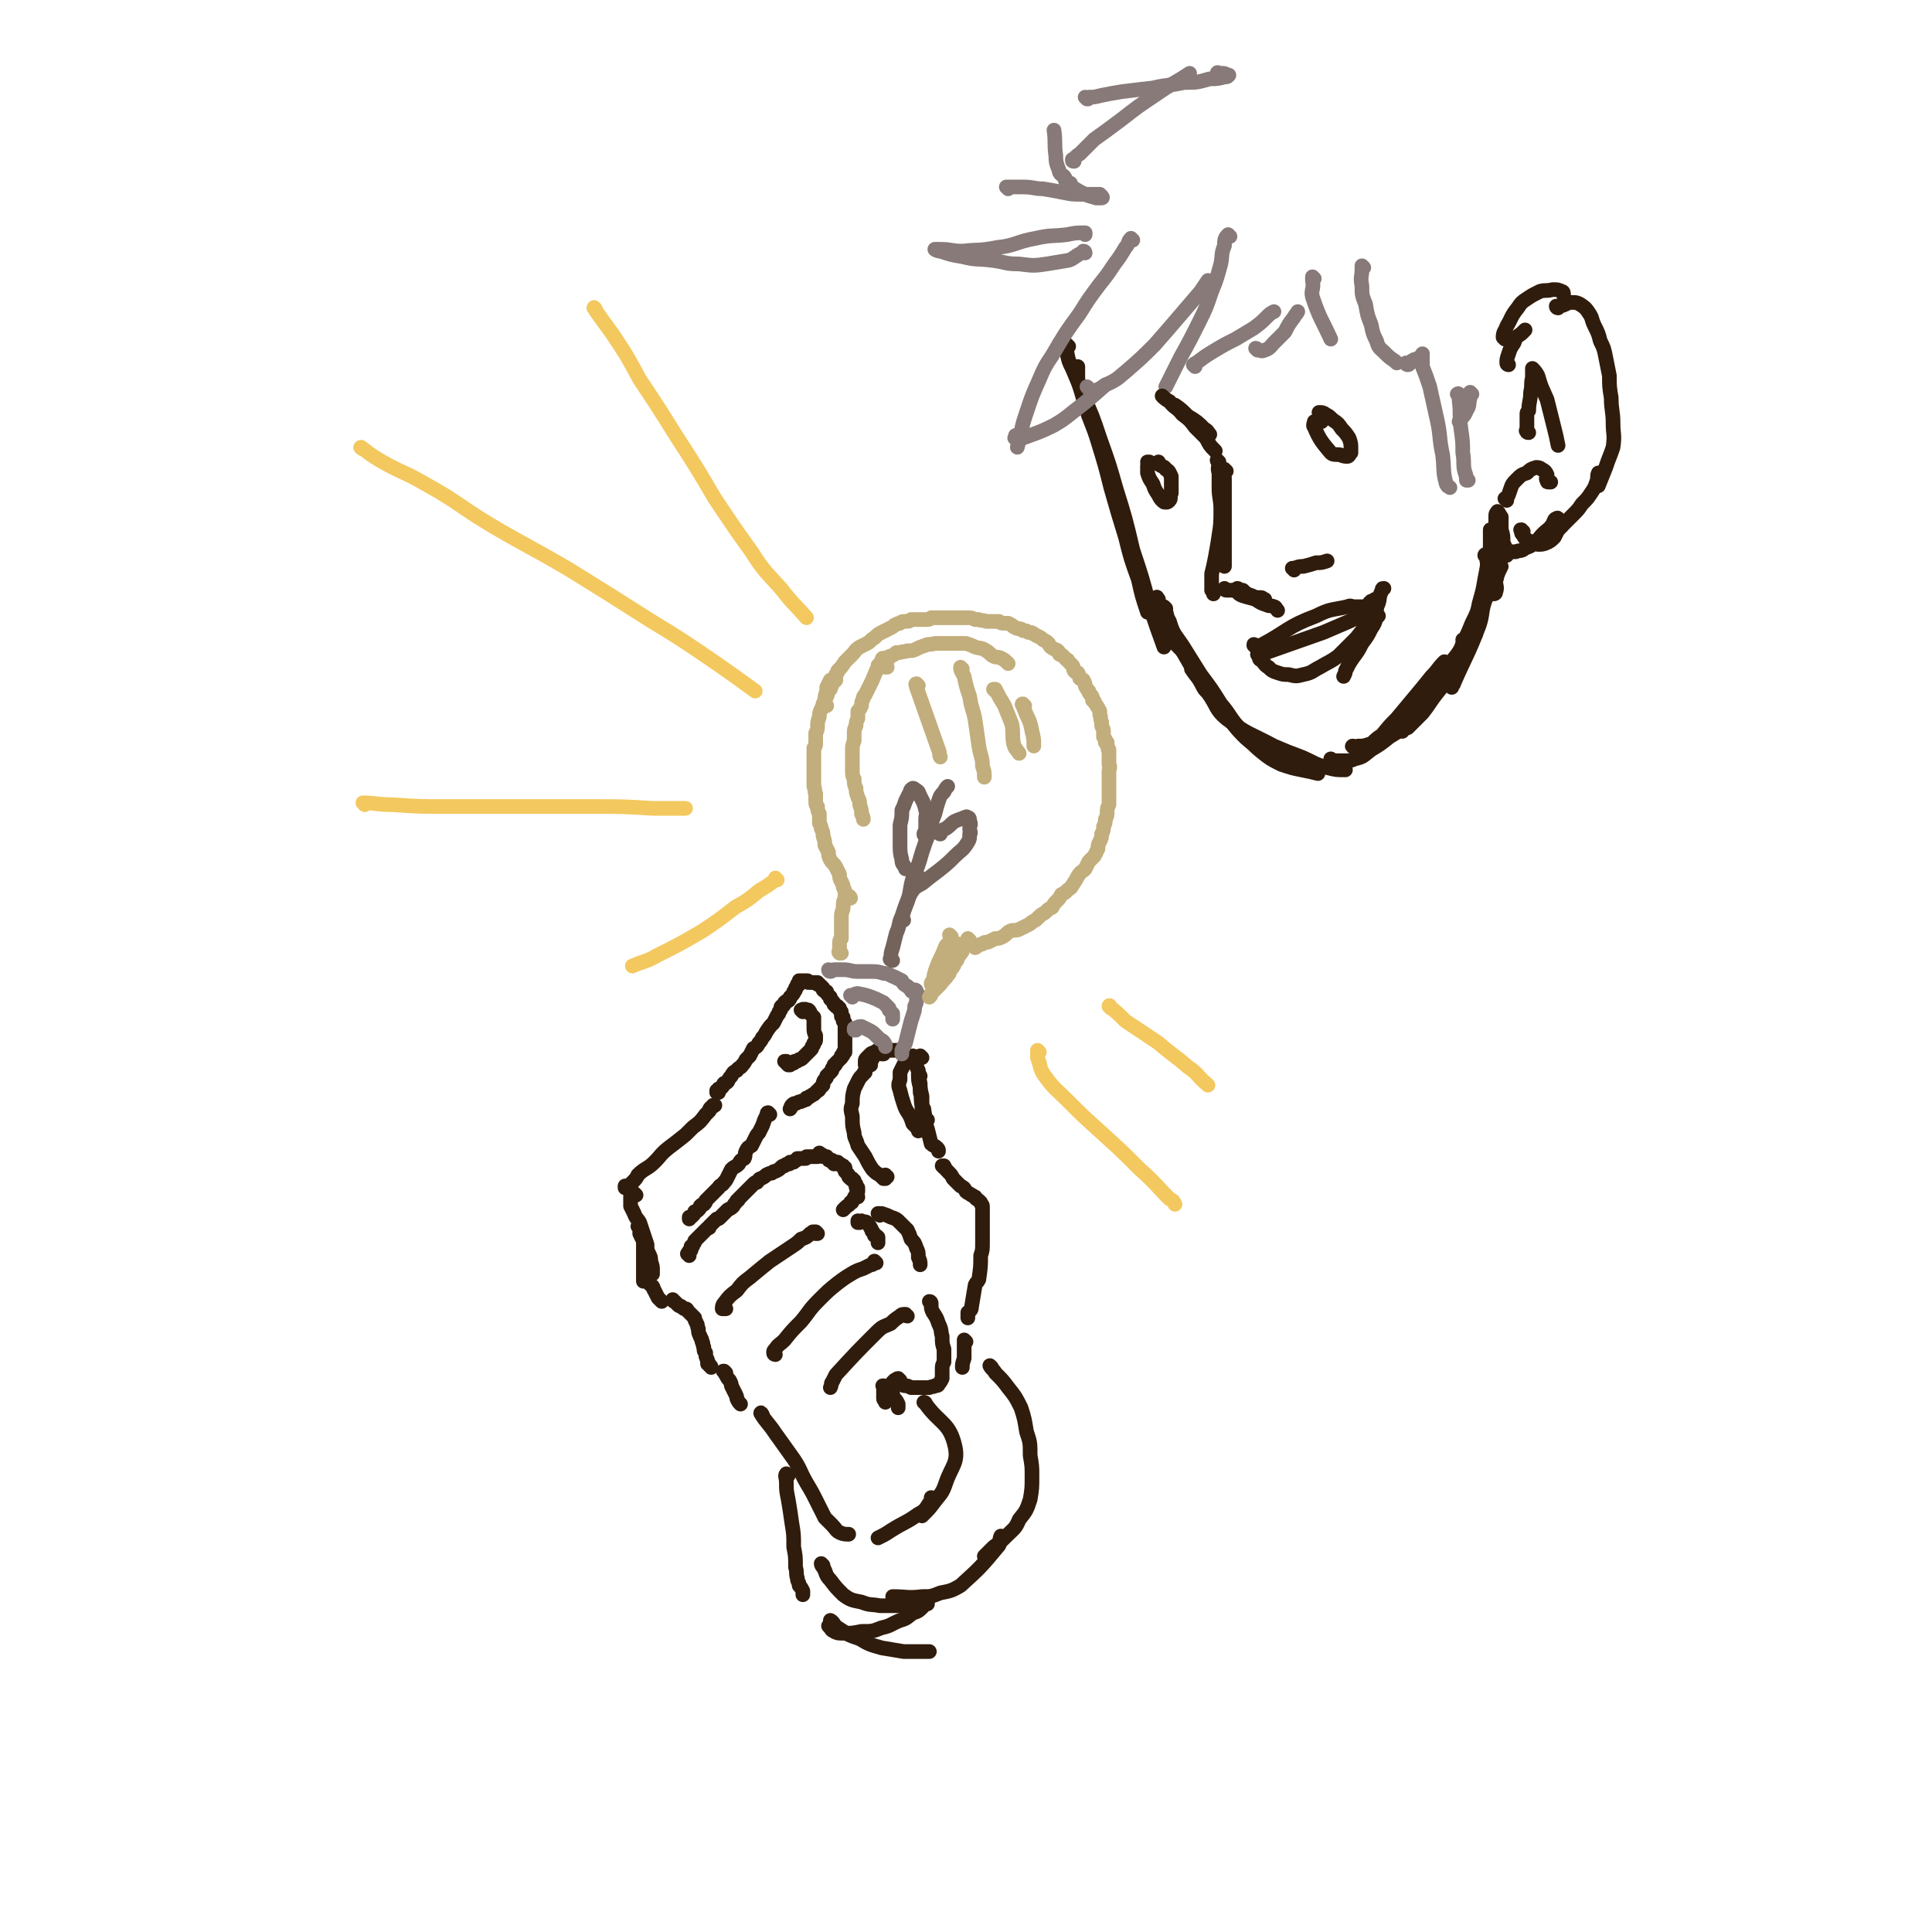<svg viewBox='0 0 1054 1054' version='1.1' xmlns='http://www.w3.org/2000/svg' xmlns:xlink='http://www.w3.org/1999/xlink'><g fill='none' stroke='rgb(48,28,12)' stroke-width='8' stroke-linecap='round' stroke-linejoin='round'><path d='M342,648c0,0 0,-1 -1,-1 0,0 0,0 0,1 0,0 0,0 0,0 0,0 0,0 0,0 0,0 0,0 1,0 0,-1 0,-1 1,-1 1,-1 1,-1 2,-2 2,-2 2,-2 3,-4 4,-4 5,-3 9,-7 4,-4 3,-4 8,-8 4,-3 4,-3 9,-7 2,-2 2,-2 4,-4 4,-3 4,-3 7,-7 1,-1 1,-1 2,-2 0,-1 0,-1 1,-2 1,0 1,0 1,-1 1,0 1,0 1,0 '/><path d='M392,596c0,0 -1,-1 -1,-1 0,0 0,0 0,1 0,0 0,0 0,0 1,-1 1,-1 1,-1 0,0 0,0 0,-1 1,0 1,0 1,0 1,-1 1,-1 1,-1 1,-1 0,-1 1,-2 1,0 1,0 2,-1 1,-2 1,-2 2,-3 1,-2 1,-2 3,-3 1,-2 2,-1 3,-3 1,-1 1,-1 2,-3 1,-1 1,-1 2,-2 1,-2 1,-2 2,-4 2,-1 2,-1 3,-3 1,-1 1,-1 2,-3 1,-1 1,-1 2,-3 2,-3 2,-3 4,-5 1,-2 1,-2 2,-4 1,-1 1,-1 1,-2 1,-1 1,-1 1,-2 0,-1 0,-1 1,-1 1,-1 1,-1 1,-2 1,-1 1,-1 2,-1 1,-1 1,-1 1,-2 1,-1 1,-1 1,-1 1,-1 1,-1 1,-2 1,0 0,0 1,-1 0,0 0,0 0,-1 1,0 0,0 1,-1 0,0 0,0 0,0 1,-1 0,-1 0,-1 0,0 1,0 1,0 0,-1 0,-1 0,-1 0,0 0,0 0,0 0,0 0,0 0,0 0,0 0,0 0,0 1,0 0,0 0,-1 0,0 0,1 1,1 0,0 0,0 0,0 0,0 0,0 0,-1 0,0 0,0 0,0 0,0 1,0 1,0 0,0 0,0 0,0 0,0 0,0 0,0 1,0 1,0 1,0 0,0 0,0 0,0 0,0 0,0 0,0 1,0 1,0 1,0 0,0 0,0 0,0 0,0 0,0 0,0 1,0 1,0 1,1 0,0 0,-1 1,0 0,0 0,0 0,0 1,0 1,0 1,0 1,0 1,0 1,0 0,0 0,0 1,0 0,1 0,0 1,0 0,1 0,1 0,1 1,0 1,0 1,0 0,0 0,1 1,1 0,0 0,0 1,1 0,0 0,1 0,1 1,1 1,1 2,1 0,1 0,1 1,2 0,0 0,0 1,1 0,1 0,1 0,1 1,1 1,1 1,1 1,1 1,1 1,2 1,0 1,0 1,1 0,0 0,0 1,0 0,1 0,1 1,1 0,0 0,1 0,1 1,1 1,1 1,1 0,1 0,1 0,2 0,1 0,0 1,1 0,1 0,1 0,2 0,0 0,0 1,1 0,0 0,0 0,1 0,0 0,0 0,1 0,1 0,1 0,2 0,1 0,1 0,2 0,0 0,0 0,1 0,1 0,1 0,1 0,1 0,1 0,1 0,1 0,1 0,1 0,1 0,1 0,1 0,1 0,1 0,1 0,1 0,1 0,1 0,1 0,1 0,2 0,0 0,0 0,1 -1,0 -1,0 -1,1 0,1 0,1 -1,1 0,1 0,1 0,1 -1,1 -1,1 -2,2 0,0 0,0 -1,1 0,1 0,1 -1,1 0,1 0,1 -1,2 0,1 0,1 -1,2 -1,1 -1,1 -2,2 0,1 0,1 -1,2 -1,1 -1,2 -1,3 -1,1 -1,1 -2,2 0,0 0,1 -1,1 -1,1 -1,1 -2,2 -1,0 -1,1 -2,1 -1,1 -1,1 -2,1 0,1 0,1 -1,1 -1,1 -1,0 -2,1 -2,0 -2,1 -3,1 -1,0 -1,0 -2,1 -1,1 0,1 -1,2 '/><path d='M438,552c-1,-1 -1,-1 -1,-1 0,0 0,0 0,0 0,0 0,0 1,0 0,-1 0,0 1,0 0,0 0,-1 1,0 0,0 0,0 1,0 1,1 1,1 1,2 1,1 1,1 2,2 0,2 0,2 0,3 0,1 0,1 0,2 0,3 0,3 1,5 0,1 0,1 0,2 0,1 0,1 -1,2 0,1 0,1 -1,2 0,1 0,1 -1,2 -1,1 -1,1 -2,2 -1,1 -1,1 -2,2 -1,1 -1,1 -2,1 -1,1 -1,1 -2,1 -1,0 -1,0 -1,1 -1,0 -1,0 -1,0 -1,0 -1,0 -1,1 0,0 0,0 -1,0 0,0 0,0 0,0 -1,-1 -1,-1 -1,-1 0,0 0,0 0,0 0,0 0,-1 0,-1 0,0 0,0 -1,0 0,0 0,0 0,0 0,0 0,0 0,0 0,0 0,0 0,0 '/><path d='M420,608c0,0 -1,-1 -1,-1 -1,0 0,1 -1,2 -1,2 -1,2 -2,5 -1,2 -1,2 -2,4 -1,1 -1,1 -2,3 -1,2 -1,2 -2,4 -2,1 -2,1 -3,3 -1,2 0,2 -1,4 -2,1 -2,1 -3,3 -2,2 -2,1 -4,3 -1,2 -1,2 -2,4 -1,2 -1,2 -2,3 -1,2 -2,1 -3,3 -1,1 -1,1 -3,3 -1,1 -1,1 -2,2 -1,1 -1,1 -2,2 0,1 0,1 -1,2 -1,0 -1,0 -2,1 0,1 0,1 -1,2 -1,1 -1,1 -2,1 0,1 0,1 -1,2 0,0 0,0 0,0 -1,1 -1,1 -1,1 0,0 0,0 -1,0 0,0 0,0 0,0 0,1 0,1 0,1 '/><path d='M376,685c0,-1 0,-1 -1,-1 0,0 0,0 0,0 1,0 0,-1 1,-1 0,-1 0,-1 1,-1 0,-1 0,-1 0,-2 1,0 1,0 1,-1 1,-1 1,-1 1,-2 1,-1 1,-1 1,-1 1,-1 1,-1 2,-2 1,-1 1,-1 2,-2 1,-1 1,-1 2,-2 1,0 1,0 1,-1 1,-1 1,-1 2,-2 1,-1 1,-1 2,-2 1,0 1,0 2,-1 1,-1 1,-1 2,-2 1,-1 1,-1 2,-2 2,-1 2,-1 3,-2 1,-2 1,-1 2,-3 1,0 1,-1 1,-1 1,-1 1,-1 2,-2 1,-1 1,-1 2,-2 1,-1 1,-1 2,-2 1,-1 1,-1 2,-2 1,-1 1,-1 2,-1 1,-1 1,-2 2,-2 2,-1 2,-1 3,-2 2,-1 2,-1 3,-1 1,-1 1,-1 2,-1 2,-1 2,-1 3,-2 1,-1 1,-1 2,-1 1,-1 1,-1 2,-1 1,0 1,0 1,-1 1,0 1,0 2,0 0,-1 0,0 1,-1 1,0 0,0 1,-1 1,0 1,0 1,0 1,0 1,0 2,0 0,0 0,0 1,0 1,0 1,0 1,-1 1,0 1,0 2,0 0,0 0,0 1,0 0,0 0,0 1,0 0,0 0,0 0,0 0,0 0,0 1,0 0,0 0,0 0,0 0,0 1,0 1,0 '/><path d='M448,630c0,0 -1,0 -1,-1 0,0 0,1 0,1 0,0 0,0 0,0 1,0 1,0 1,0 1,0 1,0 1,1 1,0 1,0 1,0 1,0 1,0 1,0 1,1 0,1 1,1 0,1 0,1 1,1 0,0 0,0 1,0 0,0 0,1 0,1 0,0 0,0 1,0 0,0 0,0 0,1 '/><path d='M458,635c0,0 -1,-1 -1,-1 0,0 0,0 1,1 0,0 1,0 1,1 1,0 1,0 1,0 0,1 0,1 1,1 0,1 0,1 0,1 0,1 0,1 0,1 1,1 1,1 1,1 1,1 1,1 1,2 0,0 0,0 1,1 0,0 0,0 1,0 0,1 0,1 1,1 0,1 0,1 1,2 0,1 0,1 0,1 0,1 0,1 1,1 0,1 0,1 0,1 0,1 0,1 0,1 0,0 0,0 0,0 '/><path d='M468,653c0,-1 -1,-1 -1,-1 0,-1 0,0 0,0 0,0 0,0 0,0 0,0 0,0 0,1 -1,0 -1,0 -1,1 0,0 0,0 -1,1 0,1 0,1 -1,1 -1,2 -1,1 -3,3 0,0 0,0 -1,1 '/><path d='M347,652c-1,-1 -1,-1 -1,-1 -1,0 0,0 0,0 0,0 0,0 -1,0 0,0 0,0 0,0 0,0 0,0 0,0 0,1 0,1 0,1 0,0 0,0 0,0 -1,0 -1,0 -1,1 0,1 0,1 0,1 0,1 0,1 0,2 0,1 0,1 0,2 1,2 1,2 2,4 1,3 2,3 3,5 1,3 1,3 2,6 1,3 1,3 2,6 0,3 0,3 1,5 1,2 1,2 1,4 1,3 1,3 1,5 0,1 0,1 0,2 '/><path d='M349,670c0,0 -1,-1 -1,-1 0,0 1,1 1,2 0,1 0,1 0,2 1,2 1,2 2,4 0,3 0,3 0,6 0,2 0,2 0,5 0,2 0,2 0,3 0,2 0,2 0,3 0,0 0,0 0,1 0,1 0,1 0,1 0,1 0,1 0,1 0,1 0,1 0,1 0,0 0,1 0,1 1,0 1,0 2,0 1,1 1,1 2,2 2,1 1,2 2,3 1,2 1,2 2,4 1,1 1,1 2,2 '/><path d='M368,710c0,0 -1,-1 -1,-1 0,0 0,1 1,1 1,1 1,1 2,2 1,1 1,0 2,1 1,1 1,1 2,1 1,0 1,1 1,1 1,1 1,1 2,2 1,1 1,1 2,2 0,2 1,2 1,3 1,1 0,1 1,3 0,2 0,2 1,4 0,1 1,1 1,3 1,1 0,1 1,3 0,2 0,2 1,3 0,2 0,2 1,4 0,1 0,1 0,2 1,0 1,0 1,1 0,0 1,0 1,1 '/><path d='M396,749c-1,-1 -1,-1 -1,-1 -1,0 0,0 0,0 1,1 0,1 1,2 1,2 1,2 2,3 1,2 1,2 1,3 1,2 1,2 2,4 1,2 1,2 1,3 1,2 1,2 2,3 0,0 0,0 0,0 '/><path d='M446,673c0,0 -1,-1 -1,-1 0,0 0,1 1,1 0,0 -1,0 -1,0 0,0 0,0 0,-1 0,0 0,0 0,0 0,0 0,0 0,0 -1,0 -1,0 -1,0 -1,0 -1,0 -1,1 -1,0 -1,0 -1,0 -2,2 -2,2 -5,3 -2,2 -2,2 -5,4 -6,4 -6,4 -12,8 -5,4 -5,4 -11,9 -4,3 -4,3 -7,7 -4,3 -4,3 -7,7 -1,1 -1,2 -1,3 0,0 1,0 2,0 '/><path d='M469,667c0,0 -1,-1 -1,-1 0,0 0,1 0,1 1,0 1,-1 2,-1 1,1 2,0 3,1 1,1 1,1 2,3 1,1 0,1 1,2 1,1 1,1 1,2 1,0 1,0 2,1 0,1 0,1 0,2 0,1 0,1 0,1 '/><path d='M478,689c0,0 -1,-1 -1,-1 0,0 0,1 0,1 -1,1 -1,1 -2,1 -2,1 -2,1 -4,2 -3,1 -3,1 -5,2 -5,3 -5,3 -9,6 -5,4 -5,4 -10,9 -6,6 -5,6 -10,12 -5,5 -5,5 -9,10 -3,3 -3,2 -5,5 -1,1 -1,1 -1,2 0,1 1,1 1,1 '/><path d='M480,663c0,0 -1,-1 -1,-1 0,0 0,0 1,0 0,1 0,0 1,0 3,1 3,1 5,2 3,1 3,1 5,3 2,2 2,2 4,4 1,2 1,2 2,5 2,2 2,2 3,5 1,2 1,2 1,5 1,2 1,2 1,4 '/><path d='M495,718c-1,0 -1,-1 -1,-1 -2,0 -2,0 -3,1 -3,2 -3,2 -5,4 -4,2 -4,1 -8,5 -11,11 -11,11 -22,23 -1,2 -1,2 -2,4 -1,1 0,1 -1,3 '/><path d='M508,711c0,0 0,-1 -1,-1 0,0 1,1 1,1 0,0 0,0 0,0 0,0 0,0 0,0 0,3 0,3 1,5 2,3 2,3 3,6 2,4 1,4 2,7 0,4 0,4 1,7 0,4 0,4 0,7 -1,2 -1,2 -1,4 0,1 0,1 0,2 0,0 0,0 0,1 0,1 0,1 0,2 -1,2 -1,2 -2,3 0,1 -1,1 -2,1 -1,1 -1,0 -3,1 0,0 0,0 -1,0 -1,0 -1,0 -2,0 -2,0 -2,0 -4,0 -2,0 -2,0 -3,0 -2,-1 -2,-1 -3,-1 -1,0 -1,0 -2,-1 -1,0 -1,0 -2,0 -1,0 -1,1 -2,0 0,0 0,0 0,0 0,-1 0,-1 0,-2 0,0 0,0 0,0 '/><path d='M491,753c-1,0 -1,-1 -1,-1 -1,0 -1,1 -1,1 -1,1 -1,0 -2,1 0,1 0,1 0,2 -1,2 -1,2 0,4 0,1 0,2 1,3 1,1 1,1 2,3 0,1 0,1 0,2 '/><path d='M483,757c-1,0 -1,-1 -1,-1 -1,0 0,0 0,0 0,2 0,2 0,3 0,2 0,2 0,4 0,1 1,1 1,2 '/><path d='M416,772c0,0 -1,-2 -1,-1 3,5 4,5 8,11 5,7 5,7 10,14 4,6 3,6 7,13 3,5 3,5 6,11 2,4 2,4 4,8 2,2 2,2 4,4 2,2 2,3 4,4 2,1 3,1 5,1 '/><path d='M505,766c0,0 0,-1 -1,-1 0,0 1,0 1,1 8,11 13,10 16,23 2,9 -2,11 -5,20 -2,6 -3,6 -6,10 -3,4 -3,4 -6,7 -1,1 -1,1 -1,1 '/><path d='M509,818c-1,0 -1,-1 -1,-1 0,0 0,0 0,1 0,1 0,1 -1,2 -2,3 -2,4 -6,6 -7,5 -7,4 -15,9 -3,2 -3,2 -7,4 '/><path d='M484,642c-1,0 -1,-1 -1,-1 0,0 0,0 0,1 0,0 0,0 0,1 -1,0 -1,0 -1,0 -1,-1 -1,-1 -2,-2 -2,-1 -2,-1 -4,-3 -2,-3 -2,-3 -4,-7 -2,-3 -2,-3 -4,-6 -1,-4 -2,-4 -2,-7 -1,-4 -1,-4 -1,-9 -1,-4 -1,-4 0,-7 0,-4 0,-4 1,-8 1,-2 1,-2 2,-4 1,-2 1,-2 3,-4 0,-1 1,-1 1,-1 '/><path d='M473,582c0,0 -1,-1 -1,-1 0,0 1,0 1,0 0,0 -1,0 -1,0 0,0 0,0 0,0 0,-1 0,-1 0,-2 0,-1 0,-1 1,-2 1,-1 1,-1 2,-2 1,-1 1,0 2,-1 1,0 1,-1 2,-1 0,0 0,1 1,1 1,0 1,0 1,1 1,0 1,0 1,0 '/><path d='M475,581c0,0 -1,-1 -1,-1 0,0 1,0 1,0 0,0 -1,0 -1,1 -1,0 0,0 0,0 0,0 0,0 0,0 0,0 -1,0 0,0 0,-1 0,-1 1,-2 1,-1 1,-2 2,-3 1,-1 1,-1 2,-2 1,-1 1,-1 3,-1 1,0 1,0 3,0 1,0 1,0 2,0 2,0 2,0 3,0 1,0 1,0 2,0 '/><path d='M503,577c0,0 -1,-1 -1,-1 0,0 0,0 0,1 0,0 -1,0 -1,0 -1,1 0,1 -1,2 0,1 0,1 0,2 0,1 0,1 1,3 0,3 0,3 1,7 0,3 0,3 1,7 0,3 0,3 0,7 1,2 1,2 2,5 0,1 0,0 1,1 '/><path d='M502,587c0,0 -1,-2 -1,-1 0,3 0,4 1,7 0,1 0,1 0,3 1,3 0,3 1,7 0,1 0,1 1,2 1,6 0,6 2,11 1,4 1,4 2,8 1,1 2,1 3,2 1,1 1,1 1,2 '/><path d='M499,577c0,0 -1,-1 -1,-1 0,0 0,1 0,1 0,0 -1,0 -2,0 -1,1 -1,1 -1,2 -1,1 -1,1 -2,2 -1,2 -1,2 -2,4 0,2 0,2 0,4 -1,3 -1,3 0,6 1,4 1,4 2,7 1,3 1,3 3,6 1,2 1,2 2,5 1,1 1,1 2,2 1,1 1,1 1,2 '/><path d='M515,637c0,0 -1,-1 -1,-1 0,0 1,0 1,0 1,2 1,2 2,3 2,2 2,2 3,4 2,2 2,2 4,4 2,1 2,1 3,3 1,1 2,1 3,2 1,0 1,1 2,1 0,1 1,1 2,2 0,0 0,0 1,1 0,1 1,1 1,2 0,1 0,1 0,2 0,0 0,0 0,1 0,1 0,1 0,1 0,2 0,2 0,3 0,0 0,0 0,1 0,2 0,2 0,5 0,2 0,2 0,5 0,1 0,1 0,2 0,4 0,4 -1,7 0,6 0,6 -1,13 -1,2 -1,1 -2,3 -1,6 -1,6 -2,12 0,2 -1,2 -2,3 0,2 0,2 0,3 '/><path d='M527,732c0,0 -1,-1 -1,-1 0,0 0,1 0,1 0,2 0,2 0,4 0,3 0,3 0,5 -1,3 -1,3 -1,5 '/><path d='M541,746c0,0 -1,-1 -1,-1 1,2 2,2 3,4 4,4 4,4 7,8 4,5 4,5 7,11 2,6 2,7 3,13 2,6 2,6 2,13 1,6 1,6 1,11 0,7 0,7 -1,13 -2,6 -2,6 -6,11 -2,5 -3,5 -7,9 -3,3 -3,3 -7,6 -3,3 -3,3 -5,5 '/><path d='M547,839c0,0 -1,-1 -1,-1 -1,2 0,3 -1,5 -10,12 -10,12 -21,22 -5,3 -6,3 -11,4 -5,2 -5,2 -10,2 -8,1 -8,0 -16,0 '/><path d='M430,805c-1,0 -1,-1 -1,-1 -1,1 0,2 0,5 0,4 0,4 1,9 1,6 1,6 2,13 1,6 1,6 1,13 1,5 1,5 1,11 1,3 0,3 1,6 0,2 1,2 1,4 1,1 1,1 2,3 0,1 0,1 0,2 '/><path d='M449,854c0,0 -1,-1 -1,-1 0,0 0,1 1,2 2,3 1,4 4,7 3,4 3,4 7,8 4,3 5,3 10,4 5,2 5,1 10,2 5,0 5,0 11,0 3,0 3,0 7,0 2,0 2,0 4,-1 '/><path d='M506,875c0,-1 -1,-1 -1,-1 0,0 0,0 0,0 -1,2 -1,2 -2,3 -2,2 -2,2 -5,3 -3,2 -3,3 -7,4 -5,2 -5,3 -10,4 -5,2 -5,2 -11,2 -5,1 -5,1 -10,1 -3,0 -3,0 -5,-1 -2,-1 -1,-1 -3,-3 '/><path d='M454,885c0,0 -1,-1 -1,-1 2,1 2,3 4,4 6,4 6,4 12,6 5,3 5,3 12,5 6,1 6,1 12,2 7,0 7,0 14,0 '/></g>
<g fill='none' stroke='rgb(135,122,121)' stroke-width='8' stroke-linecap='round' stroke-linejoin='round'><path d='M453,530c0,0 -1,0 -1,-1 0,0 0,1 1,1 1,0 1,-1 2,-1 2,0 2,0 5,0 4,0 4,1 8,1 3,0 3,0 7,0 3,0 4,0 7,1 3,0 3,1 6,2 2,1 2,1 4,2 1,2 1,2 3,3 1,1 1,1 2,2 0,0 0,1 1,1 '/><path d='M500,541c0,0 0,-1 -1,-1 0,0 1,0 1,1 0,0 0,0 0,1 0,0 1,0 1,1 0,1 0,1 -1,2 0,2 0,2 -1,4 0,2 0,2 -1,5 -1,3 -1,3 -2,7 -1,4 -1,4 -2,8 -1,2 -1,2 -2,4 0,1 0,1 0,2 '/><path d='M465,544c0,0 -1,-1 -1,-1 0,0 0,0 1,0 1,0 1,-1 3,-1 5,1 5,1 10,3 2,1 2,1 4,2 1,1 1,1 3,3 0,0 0,0 0,1 1,1 1,1 2,2 0,1 0,2 0,3 '/><path d='M467,562c0,0 -1,-1 -1,-1 0,0 0,1 0,1 0,-1 0,-1 1,-1 1,-1 2,-1 3,-1 2,1 2,1 4,2 2,1 2,1 4,3 1,1 1,1 2,2 2,1 2,1 3,3 0,0 0,0 0,1 '/></g>
<g fill='none' stroke='rgb(194,174,124)' stroke-width='8' stroke-linecap='round' stroke-linejoin='round'><path d='M459,520c-1,0 -1,0 -1,-1 -1,0 0,1 0,1 0,0 0,-1 0,-1 0,-1 0,-1 0,-2 0,-1 0,-1 0,-2 0,-2 0,-2 1,-3 0,-1 0,-1 0,-3 0,-2 0,-2 0,-4 0,-3 0,-3 0,-5 0,-3 1,-3 1,-5 0,-3 0,-3 1,-5 0,-1 0,-1 0,-1 '/><path d='M464,490c0,-1 -1,-1 -1,-1 0,0 1,0 0,0 0,0 0,0 -1,0 0,-1 0,-1 -1,-2 0,-1 0,-1 -1,-3 0,-1 0,-1 -1,-3 -1,-2 -1,-2 -1,-4 -1,-2 -1,-2 -2,-4 -1,-2 -2,-2 -3,-4 -1,-2 -1,-2 -1,-4 -1,-2 -1,-2 -2,-4 0,-2 0,-2 -1,-5 0,-2 0,-2 -1,-4 0,-1 0,-1 -1,-3 0,-3 0,-3 0,-5 -1,-2 -1,-2 -1,-4 -1,-1 -1,-1 -1,-3 0,-2 0,-2 0,-4 -1,-2 0,-2 -1,-4 0,-1 0,-1 0,-3 0,-2 0,-2 0,-5 0,-2 0,-2 0,-5 0,-2 0,-2 0,-4 0,-2 0,-2 0,-4 1,-1 1,-1 1,-3 0,-1 0,-1 0,-2 0,-2 0,-2 0,-3 1,-2 1,-2 1,-4 0,-2 0,-2 1,-5 0,-2 0,-2 1,-4 0,-1 1,-1 1,-3 1,-2 1,-2 2,-4 1,-2 0,-2 2,-4 1,-3 1,-3 3,-5 '/><path d='M451,385c0,0 -1,-1 -1,-1 0,0 0,0 0,0 0,-1 0,-1 0,-2 0,-2 0,-2 1,-5 0,-1 0,-1 0,-2 1,-2 1,-2 2,-4 0,0 0,0 1,0 1,-1 1,-1 2,-2 0,0 0,-1 0,-1 1,-1 1,-1 1,-2 2,-2 2,-2 4,-5 2,-2 2,-2 4,-4 2,-2 1,-2 4,-4 2,-1 2,-1 4,-2 2,-1 2,-2 4,-3 2,-2 2,-2 4,-3 2,-1 2,-1 4,-2 2,-1 2,-1 3,-2 1,0 1,-1 3,-1 1,-1 1,-1 3,-1 2,0 2,0 3,-1 2,0 2,0 4,0 2,0 2,0 4,0 2,0 2,0 3,-1 2,0 2,0 4,0 2,0 2,0 4,0 2,0 2,0 4,0 2,0 2,0 5,0 2,0 2,0 3,0 2,0 2,0 4,1 1,0 1,0 2,0 2,1 2,0 4,1 1,0 1,0 3,0 2,0 2,0 4,0 1,1 1,1 3,1 1,0 1,0 2,0 2,1 2,1 3,2 1,0 1,1 3,1 1,0 1,0 2,1 2,0 2,0 3,1 2,0 2,0 3,1 1,0 1,1 2,1 2,1 2,1 3,2 2,1 2,1 3,2 1,2 1,2 3,3 1,1 1,0 2,1 1,1 1,1 1,2 1,0 1,0 2,1 1,1 1,1 2,2 1,0 0,0 1,1 1,1 1,1 2,2 1,1 0,1 1,3 1,1 1,1 2,1 1,2 1,2 1,3 1,1 1,0 2,1 1,2 1,2 1,3 1,2 1,2 2,3 0,1 0,1 1,2 1,1 1,1 1,3 1,1 1,0 1,1 2,3 2,3 3,5 0,1 0,1 0,2 1,2 0,2 1,4 0,1 0,1 0,2 1,2 1,2 1,3 0,2 0,2 0,3 1,1 1,1 1,3 0,0 1,0 1,0 0,2 0,2 1,4 0,0 -1,0 0,0 0,2 0,2 0,4 0,0 0,0 0,0 0,2 0,2 0,3 0,1 0,1 0,1 1,2 0,2 0,4 0,2 0,2 0,4 0,2 0,2 0,3 0,1 0,1 0,3 0,2 0,2 0,4 0,2 0,2 0,4 -1,2 -1,2 -1,4 0,2 0,2 -1,4 0,2 0,2 -1,4 0,2 0,2 -1,4 0,2 0,2 -1,4 -1,2 -1,2 -1,4 -1,2 -1,2 -2,4 -1,1 -1,1 -3,3 -1,2 -1,2 -2,4 -2,2 -2,1 -4,4 -1,2 -1,2 -3,5 -1,2 -1,1 -3,3 -1,1 -1,1 -3,2 -1,2 -1,2 -2,3 -2,2 -2,2 -3,4 -2,1 -2,1 -3,2 -2,2 -2,1 -4,3 -2,2 -2,2 -4,3 -1,1 -1,1 -3,2 -2,1 -2,1 -4,2 -2,1 -3,0 -5,1 -2,1 -2,2 -4,3 -2,1 -2,1 -4,1 -2,1 -2,1 -4,2 -2,0 -2,0 -3,1 -2,0 -2,1 -4,2 '/><path d='M529,513c0,0 -1,-1 -1,-1 0,0 0,0 0,0 0,0 0,0 0,1 0,0 0,0 0,0 0,0 0,0 0,0 -1,1 -1,1 -1,1 -1,2 -1,2 -2,4 0,1 0,1 0,1 -2,3 -2,2 -3,5 -1,0 0,0 -1,1 -1,3 -1,2 -3,5 0,1 0,1 -1,2 -1,2 -2,2 -4,5 0,0 0,0 -1,1 -2,2 -2,2 -4,4 0,1 0,1 -1,2 0,0 0,0 0,0 '/><path d='M524,516c-1,0 -1,-1 -1,-1 -1,0 -1,1 -1,1 -1,2 -1,2 -2,4 -2,2 -2,2 -3,4 -1,2 -2,2 -3,4 -1,2 -1,2 -2,5 -1,0 -1,0 -1,0 '/><path d='M519,511c0,0 -1,0 -1,-1 0,0 1,1 1,1 -1,3 -1,3 -3,5 -2,5 -2,5 -4,9 -2,5 -2,5 -3,10 -1,1 -1,1 -1,2 '/></g>
<g fill='none' stroke='rgb(116,99,91)' stroke-width='8' stroke-linecap='round' stroke-linejoin='round'><path d='M487,524c-1,0 -1,-1 -1,-1 -1,0 0,1 0,0 0,0 0,0 0,0 0,-3 0,-3 1,-6 1,-4 1,-4 2,-8 2,-4 1,-5 3,-9 2,-6 2,-6 4,-11 2,-4 3,-4 5,-9 0,-1 0,-1 0,-2 '/><path d='M493,502c0,0 -1,0 -1,-1 1,-4 1,-4 3,-9 2,-6 1,-6 3,-13 3,-7 3,-7 5,-14 2,-6 2,-6 4,-11 1,-5 1,-5 3,-10 1,-4 1,-4 2,-7 1,-3 1,-3 3,-5 1,-2 1,-2 2,-3 0,0 0,0 0,0 '/><path d='M505,456c0,0 -1,0 -1,-1 0,-1 1,-1 1,-2 0,-3 0,-3 0,-6 0,-3 1,-3 0,-5 -1,-5 -2,-5 -4,-10 -1,-1 -1,-1 -2,-1 0,-1 -1,-1 -1,-1 -2,1 -1,2 -2,3 -1,2 -1,2 -2,4 -1,3 -1,3 -2,5 0,4 0,4 -1,8 0,5 0,5 0,10 0,5 0,5 1,9 0,3 1,2 2,5 '/><path d='M513,455c0,0 -1,0 -1,-1 1,-1 2,-1 4,-2 3,-2 3,-3 5,-4 2,-1 3,-1 5,-2 1,0 1,-1 2,0 1,0 1,1 1,2 1,2 0,2 0,4 0,2 1,2 0,3 0,3 0,3 -2,6 -2,3 -3,3 -6,6 -4,4 -4,4 -9,8 -4,3 -4,3 -9,7 -2,1 -2,1 -5,3 '/></g>
<g fill='none' stroke='rgb(194,174,124)' stroke-width='8' stroke-linecap='round' stroke-linejoin='round'><path d='M483,360c0,0 -1,-1 -1,-1 -1,0 -1,1 -1,2 -1,1 -1,1 -2,2 0,1 0,1 -1,3 -2,5 -2,5 -4,9 -1,2 -1,2 -2,4 -1,1 -1,1 -1,2 -1,2 -1,2 -1,4 -1,2 -1,2 -2,3 0,2 0,2 0,4 -1,2 -1,2 -1,4 -1,2 -1,2 -1,4 0,2 0,2 0,4 -1,3 -1,3 -1,5 0,3 0,3 0,5 0,3 0,3 0,6 0,3 0,3 1,5 0,3 0,3 1,5 0,2 0,2 1,5 1,2 1,2 1,4 1,3 1,3 1,5 1,2 1,2 1,3 '/><path d='M484,364c-1,0 -1,-1 -1,-1 0,0 0,0 0,0 0,0 0,1 0,1 -1,-1 -1,-1 0,-1 0,-1 0,-1 0,-2 1,-1 1,-1 2,-2 0,-1 0,-1 1,-1 2,-1 2,-1 3,-2 1,0 1,0 2,0 2,-1 2,0 4,-1 3,0 3,0 5,-1 2,-1 2,-1 5,-2 2,-1 2,0 5,-1 2,0 2,0 5,0 3,0 3,0 6,0 3,0 3,0 6,0 3,1 3,1 5,2 3,1 3,0 6,2 2,1 2,2 4,3 2,1 2,0 4,1 2,1 2,1 4,3 '/><path d='M501,374c-1,0 -1,-1 -1,-1 -1,0 0,1 0,2 6,17 6,17 12,34 1,2 0,2 1,4 '/><path d='M525,365c0,0 -1,-1 -1,-1 0,2 1,3 2,5 1,5 1,5 3,11 1,7 2,7 3,13 1,7 1,7 2,14 1,6 2,6 2,11 1,3 1,3 1,6 '/><path d='M543,377c0,0 -1,-1 -1,-1 0,0 1,0 1,0 2,4 2,4 5,9 2,5 2,5 4,10 1,5 0,6 1,11 1,3 1,2 3,5 '/><path d='M559,385c-1,0 -2,-1 -1,-1 0,2 1,3 2,6 2,4 2,4 3,9 1,4 1,4 1,8 '/></g>
<g fill='none' stroke='rgb(243,200,95)' stroke-width='8' stroke-linecap='round' stroke-linejoin='round'><path d='M325,169c0,0 -1,-2 -1,-1 4,6 5,7 10,14 8,12 8,12 15,25 10,15 10,15 20,31 11,17 11,17 21,34 10,15 10,15 20,29 7,11 8,11 16,20 7,9 7,8 14,16 '/><path d='M198,245c0,0 -2,-1 -1,-1 4,3 5,4 10,7 12,7 13,6 25,13 18,10 17,11 35,22 22,13 22,12 44,25 21,13 21,13 43,27 18,11 18,11 37,24 10,7 10,7 21,15 '/><path d='M199,439c0,0 -1,-1 -1,-1 7,0 8,1 16,1 15,1 15,1 31,1 19,0 19,0 39,0 20,0 20,0 40,0 16,0 16,0 32,1 9,0 9,0 18,0 '/><path d='M424,480c0,0 -1,0 -1,-1 0,0 1,1 0,1 -4,3 -4,3 -9,6 -6,5 -6,5 -13,9 -9,7 -9,7 -18,13 -12,7 -12,7 -24,13 -7,4 -7,3 -14,6 '/><path d='M567,574c0,0 -1,-1 -1,-1 0,1 0,2 0,4 2,5 1,6 4,10 5,7 6,7 12,13 9,9 9,9 19,18 11,10 11,10 21,20 9,8 8,8 16,16 2,1 2,1 3,3 '/><path d='M606,550c0,-1 -1,-2 -1,-1 4,3 5,4 9,8 9,6 9,6 18,12 8,7 8,6 16,13 6,4 5,5 11,10 '/></g>
<g fill='none' stroke='rgb(48,28,12)' stroke-width='8' stroke-linecap='round' stroke-linejoin='round'><path d='M588,201c0,0 -1,-1 -1,-1 0,0 1,0 1,0 0,4 0,4 0,7 2,7 2,7 4,14 3,10 4,10 7,20 4,13 4,13 7,25 4,14 4,14 8,27 3,12 3,12 7,23 2,9 2,9 5,18 '/><path d='M583,189c0,0 -1,-1 -1,-1 0,1 0,2 0,4 1,5 1,5 3,9 3,7 3,7 6,15 5,11 5,11 9,23 5,14 5,14 9,28 5,16 5,16 9,33 5,15 5,15 9,30 4,12 4,12 8,23 '/><path d='M641,349c0,0 -1,-1 -1,-1 1,1 1,2 2,4 4,4 4,4 7,9 3,5 3,5 6,11 4,6 4,6 9,12 4,6 4,6 9,11 5,5 4,6 10,10 3,2 3,2 7,3 '/><path d='M651,366c0,0 -1,-1 -1,-1 2,3 3,4 6,8 6,8 6,8 12,16 5,6 5,7 10,12 5,5 6,5 11,8 6,4 6,4 12,8 '/><path d='M636,332c0,0 -1,-1 -1,-1 0,0 0,0 0,0 2,4 1,5 3,8 2,7 3,7 7,13 5,8 5,8 10,16 6,8 6,8 11,16 6,7 5,8 11,14 5,6 5,7 11,12 5,4 5,4 11,7 6,2 6,2 11,3 5,1 5,1 9,2 '/><path d='M632,327c-1,-1 -1,-2 -1,-1 -1,0 0,1 0,2 0,1 0,1 0,2 1,3 1,3 2,5 1,1 1,1 2,2 3,5 3,5 6,11 4,7 4,7 8,14 4,6 4,6 7,12 1,2 1,2 3,4 5,7 4,9 10,14 12,9 13,8 26,15 7,3 7,3 15,6 7,3 7,4 15,6 4,1 4,1 9,1 '/><path d='M727,415c0,0 -1,0 -1,-1 0,0 0,1 0,1 1,0 1,0 2,0 3,0 3,0 6,0 3,0 3,0 5,-1 5,-1 5,-2 9,-5 5,-3 5,-3 10,-7 5,-3 5,-3 9,-7 2,-2 2,-3 5,-5 '/><path d='M739,408c0,0 -2,-1 -1,-1 1,0 1,1 3,0 3,0 3,0 6,-1 0,0 0,0 1,0 3,-3 3,-3 6,-5 4,-5 4,-5 8,-9 5,-6 5,-6 10,-12 5,-6 5,-6 9,-11 4,-4 3,-4 7,-8 '/><path d='M767,393c0,-1 -2,-1 -1,-1 1,-2 2,-2 4,-4 5,-5 5,-5 10,-11 4,-5 4,-5 8,-11 3,-4 3,-4 7,-9 2,-3 2,-3 3,-6 '/><path d='M765,399c0,0 -2,-1 -1,-1 1,-1 2,0 4,-1 4,-4 4,-4 8,-8 4,-5 4,-6 8,-11 5,-6 4,-6 9,-13 4,-6 4,-6 8,-12 2,-3 2,-3 4,-7 '/><path d='M792,375c0,0 -1,-1 -1,-1 1,-1 2,0 2,-1 7,-16 8,-16 14,-32 2,-6 1,-7 3,-13 2,-5 3,-5 6,-11 1,-4 1,-4 3,-8 '/><path d='M799,350c0,-1 0,-1 -1,-1 0,0 1,0 1,0 2,-4 2,-4 4,-9 3,-6 3,-6 4,-11 2,-7 2,-7 3,-13 1,-5 1,-5 2,-11 1,-5 1,-5 1,-9 0,-4 0,-4 0,-7 '/><path d='M811,304c0,-1 -1,-2 -1,-1 0,0 1,1 1,2 1,5 0,5 1,10 1,3 1,3 2,7 0,1 0,2 1,2 0,0 1,0 1,-1 1,-3 0,-3 0,-6 1,-5 1,-5 1,-9 0,-5 0,-5 0,-10 0,-5 -1,-5 -1,-10 0,-4 0,-4 0,-7 0,-1 1,-2 1,-2 1,1 1,2 2,3 0,3 0,3 0,7 1,3 1,3 1,7 1,2 1,2 2,5 0,1 0,1 0,2 '/><path d='M823,199c0,0 -1,0 -1,-1 0,-2 0,-2 1,-5 1,-3 1,-3 3,-6 1,-3 1,-3 4,-5 1,-1 1,-1 2,-2 '/><path d='M821,185c-1,-1 -1,-1 -1,-1 0,-3 1,-3 2,-6 3,-5 2,-5 6,-10 2,-3 2,-3 5,-5 3,-2 3,-2 7,-4 3,-1 3,0 7,-1 3,0 3,0 5,1 1,0 1,1 1,2 0,0 0,0 0,0 '/><path d='M850,168c0,0 -1,0 -1,-1 2,0 3,0 5,-1 2,-1 2,-1 4,-1 2,0 2,0 4,1 3,2 3,2 5,5 2,3 1,3 3,7 2,4 2,4 3,8 2,4 2,4 3,9 1,5 1,5 2,10 0,6 0,6 1,12 0,7 1,7 1,14 0,6 1,6 0,13 -2,6 -2,5 -4,11 -2,5 -2,5 -4,10 '/><path d='M873,259c0,0 -1,-1 -1,-1 -1,2 0,3 -1,5 -1,3 -1,3 -3,6 -2,3 -2,3 -5,6 -2,3 -2,3 -5,6 -2,2 -2,2 -4,4 -2,2 -2,2 -4,4 -3,1 -3,2 -5,3 -1,1 -1,1 -2,1 '/><path d='M831,290c-1,0 -1,-1 -1,-1 -1,0 0,0 0,1 0,0 0,0 0,0 0,1 0,1 1,2 1,2 1,2 3,3 2,1 3,1 5,2 2,0 3,0 5,-1 2,-1 2,-1 4,-3 1,-2 1,-2 2,-4 1,-1 1,-1 2,-2 '/><path d='M850,284c0,-1 0,-2 -1,-1 -1,0 -1,1 -2,3 -2,3 -3,3 -5,5 -3,3 -2,3 -5,5 -2,2 -2,2 -5,3 -2,2 -3,1 -5,2 -1,0 -1,0 -2,0 '/></g>
<g fill='none' stroke='rgb(135,122,121)' stroke-width='8' stroke-linecap='round' stroke-linejoin='round'><path d='M618,131c0,0 -1,-1 -1,-1 -2,2 -1,3 -3,5 -3,5 -3,5 -6,9 -4,6 -4,6 -8,11 -6,8 -6,8 -11,16 -8,11 -8,11 -15,23 -4,6 -4,6 -7,13 -4,9 -4,9 -7,18 -2,6 -2,6 -3,11 -1,4 -1,4 -2,8 '/><path d='M555,239c0,-1 -1,-1 -1,-1 0,-1 0,0 0,0 0,1 -1,1 0,1 1,0 2,1 4,0 8,-3 9,-3 17,-7 5,-3 5,-3 10,-7 9,-7 9,-7 18,-15 '/><path d='M594,212c0,0 -1,-1 -1,-1 1,1 1,2 3,2 3,0 4,-1 7,-3 7,-3 7,-4 12,-8 8,-7 8,-7 15,-14 7,-8 7,-8 13,-15 6,-7 6,-7 12,-14 2,-3 2,-3 4,-6 '/><path d='M671,129c-1,0 -1,-1 -1,-1 -2,2 -2,3 -2,6 -2,5 -1,5 -2,10 -2,7 -2,8 -5,15 -3,9 -3,9 -7,17 -5,10 -5,10 -10,19 -4,8 -4,8 -8,16 '/><path d='M652,200c0,0 -1,-1 -1,-1 1,-1 2,-1 3,-2 4,-3 4,-3 9,-6 5,-3 5,-3 11,-6 5,-3 5,-3 10,-6 4,-3 4,-3 7,-6 2,-2 2,-2 4,-3 '/><path d='M686,191c0,-1 -1,-1 -1,-1 0,0 0,0 1,1 2,0 2,1 4,0 3,-1 3,-2 5,-4 3,-3 3,-3 6,-6 2,-4 2,-4 5,-8 1,-2 1,-1 2,-3 '/><path d='M717,152c0,0 -1,-1 -1,-1 0,0 0,1 0,2 1,5 -1,5 0,9 4,12 5,12 10,23 '/><path d='M744,146c0,0 -1,-1 -1,-1 0,1 0,1 0,2 0,4 -1,4 0,9 0,5 0,5 2,10 1,6 1,6 3,11 1,5 1,5 3,9 1,4 2,4 4,6 3,3 3,3 6,5 0,0 0,0 1,1 '/><path d='M768,199c0,0 -1,0 -1,-1 0,0 1,1 1,1 1,0 1,-1 2,-2 2,-1 1,-1 3,-1 1,-1 1,-1 2,-1 0,0 0,0 1,0 0,0 0,0 0,0 0,-1 0,-1 0,-2 0,0 0,0 0,0 0,3 0,4 0,7 2,5 2,5 4,11 2,9 2,9 4,18 2,9 1,10 3,19 1,8 0,9 2,16 1,2 1,1 2,2 '/><path d='M796,216c0,0 0,-2 -1,-1 0,0 1,1 1,3 1,8 0,8 1,16 1,7 1,7 1,13 1,5 0,6 1,10 1,3 1,3 1,5 0,0 1,0 1,0 '/><path d='M803,215c0,0 -1,-1 -1,-1 0,1 0,2 0,3 -1,4 0,4 -2,7 -1,3 -2,3 -4,6 0,0 0,0 0,0 '/><path d='M592,138c0,0 0,-1 -1,-1 0,0 0,1 -1,1 -4,2 -4,3 -7,4 -6,1 -6,1 -12,2 -7,1 -7,1 -15,0 -8,0 -7,-1 -15,-2 -8,-1 -8,0 -16,-2 -6,-1 -6,-1 -12,-3 -2,0 -3,-1 -3,-1 0,0 1,0 3,0 6,0 6,1 12,1 9,-1 9,0 19,-2 10,-1 10,-3 21,-5 9,-2 9,-1 17,-2 5,-1 5,-1 10,-1 0,0 0,0 0,1 '/><path d='M550,103c0,0 0,-1 -1,-1 0,0 1,0 1,0 4,0 4,0 8,0 6,0 6,1 11,1 6,1 6,1 11,2 5,1 5,1 10,1 2,0 2,0 5,0 2,0 2,0 3,0 1,0 1,0 2,0 1,1 1,1 1,1 0,0 1,1 0,1 -1,0 -2,0 -3,0 -3,-1 -4,-1 -6,-2 -4,-2 -4,-2 -7,-4 -1,-1 -1,-1 -1,-2 -2,-1 -2,-1 -3,-2 0,-1 0,-1 0,-1 -1,-2 -2,-1 -3,-3 -1,-4 -2,-4 -2,-9 -1,-7 0,-7 -1,-14 '/><path d='M586,88c-1,0 -1,0 -1,-1 0,0 0,1 0,0 2,-1 2,-2 4,-3 4,-4 4,-4 8,-8 7,-5 7,-5 15,-11 9,-7 9,-7 18,-13 10,-7 10,-6 19,-12 '/><path d='M593,54c0,0 0,0 -1,-1 0,0 1,1 1,1 1,0 1,0 1,-1 3,0 3,0 7,-1 5,-1 5,-1 11,-2 8,-1 8,-1 17,-2 8,-2 8,-1 17,-3 7,0 7,0 14,-2 4,0 4,0 8,-1 1,0 2,0 2,-1 1,0 0,0 0,0 -2,-1 -2,-1 -3,-1 -1,0 -1,0 -2,0 -1,-1 -1,0 -1,0 '/></g>
<g fill='none' stroke='rgb(48,28,12)' stroke-width='8' stroke-linecap='round' stroke-linejoin='round'><path d='M635,217c0,0 -1,-1 -1,-1 1,1 2,2 4,3 3,4 4,3 7,7 4,3 4,3 7,7 3,3 3,3 6,6 2,4 2,4 5,7 '/><path d='M642,222c0,0 -1,-1 -1,-1 3,2 4,3 7,6 5,3 5,3 9,7 2,1 2,2 3,3 '/><path d='M669,257c-1,0 -1,-1 -1,-1 -1,1 0,2 0,5 0,23 0,23 0,46 0,1 0,1 0,2 '/><path d='M665,252c0,0 -1,-1 -1,-1 0,0 0,1 1,1 0,3 -1,3 0,6 0,4 0,4 0,8 0,6 1,6 1,12 0,7 0,8 -1,14 -1,7 -1,6 -2,12 -1,5 -1,5 -2,9 0,3 0,3 0,6 0,2 0,2 0,3 1,1 1,1 1,2 '/><path d='M669,322c0,0 -1,-1 -1,-1 0,0 0,1 1,1 2,0 2,0 4,0 3,1 2,2 5,3 3,1 4,1 7,2 3,2 3,2 6,3 2,1 2,0 4,1 1,0 1,1 2,2 '/><path d='M676,322c0,0 -1,-1 -1,-1 0,0 1,0 1,1 1,0 1,0 2,0 2,2 2,2 5,3 2,1 2,1 5,1 1,0 1,1 2,1 '/><path d='M706,311c0,-1 -1,-1 -1,-1 0,0 0,0 0,0 1,0 1,0 1,0 3,-1 3,-1 5,-1 4,-1 4,-1 7,-2 3,0 3,0 6,-1 '/><path d='M687,358c0,0 -1,-1 -1,-1 0,0 1,0 2,0 17,-6 17,-6 34,-12 7,-3 7,-3 14,-6 4,-2 4,-2 9,-3 3,-1 3,-1 6,-1 1,0 0,1 1,1 '/><path d='M688,360c0,0 -1,0 -1,-1 0,0 1,1 1,1 2,2 2,3 4,4 2,2 2,2 5,3 3,1 3,1 6,1 4,1 4,1 8,0 5,-1 5,-2 9,-4 5,-3 6,-3 10,-6 5,-5 5,-5 10,-10 4,-5 4,-5 7,-10 3,-4 3,-4 5,-9 1,-3 0,-3 2,-7 0,-1 0,-1 1,-1 '/><path d='M627,253c0,0 -1,-1 -1,-1 0,0 1,0 1,0 0,1 -1,1 -1,2 0,2 0,2 0,4 1,3 1,3 3,6 1,3 1,3 3,6 1,2 1,2 2,3 1,1 1,1 2,1 1,0 1,0 2,-1 1,-1 0,-2 1,-4 0,-2 0,-2 0,-5 0,-2 0,-2 0,-4 -1,-2 -1,-3 -3,-4 -1,-2 -2,-1 -4,-3 0,0 0,-1 0,-1 '/><path d='M721,230c0,0 -1,0 -1,-1 0,0 1,1 1,1 -1,0 -1,0 -2,0 -1,0 -1,0 -2,0 0,1 -1,2 0,3 3,7 4,8 9,14 1,1 2,1 4,1 2,0 2,1 5,1 1,0 1,-1 2,-2 0,-1 0,-1 0,-2 0,-3 0,-3 -1,-6 -2,-3 -2,-3 -4,-5 -2,-3 -2,-3 -5,-5 -2,-2 -2,-2 -4,-3 -1,-1 -2,-1 -3,-1 -1,0 0,0 0,0 '/><path d='M685,353c0,-1 -1,-1 -1,-1 0,-1 0,0 1,0 1,0 2,1 3,0 15,-8 14,-10 30,-16 8,-4 8,-3 17,-5 2,-1 2,0 4,0 1,0 1,0 3,0 1,0 1,0 2,0 1,0 1,0 1,0 1,-1 1,-1 2,-1 0,-1 0,-1 0,-1 0,0 0,0 1,-1 0,0 1,0 1,0 0,0 0,0 0,0 0,0 0,0 1,0 0,0 0,-1 0,-1 0,0 0,0 1,0 0,0 0,0 0,0 0,0 -1,0 -1,0 0,0 0,0 1,0 0,1 0,1 0,1 0,1 -1,1 0,1 0,2 0,2 0,3 0,0 0,0 0,0 '/><path d='M751,337c0,0 -1,-1 -1,-1 0,0 1,0 1,0 -1,4 -1,4 -3,7 -2,4 -2,4 -5,8 -2,4 -2,4 -5,8 -2,3 -2,3 -4,7 0,1 0,1 -1,3 '/><path d='M822,273c0,0 0,-1 -1,-1 0,0 1,1 1,0 1,-2 1,-2 2,-5 1,-3 1,-3 4,-6 2,-2 2,-2 5,-3 2,-2 2,-2 5,-3 1,0 2,0 3,1 2,1 2,1 3,3 0,2 -1,2 0,3 0,1 0,1 1,1 0,0 1,0 1,0 '/><path d='M834,236c-1,0 -1,0 -1,-1 -1,0 0,0 0,-1 0,-4 0,-4 0,-8 0,-1 0,-1 1,-2 0,-5 1,-5 1,-10 1,-4 0,-4 1,-8 0,-2 0,-2 0,-3 0,-1 0,-1 0,-1 0,-1 0,-1 0,-1 1,1 2,2 3,4 2,7 2,6 5,13 2,8 2,8 4,16 1,4 1,4 2,9 '/></g>
</svg>
